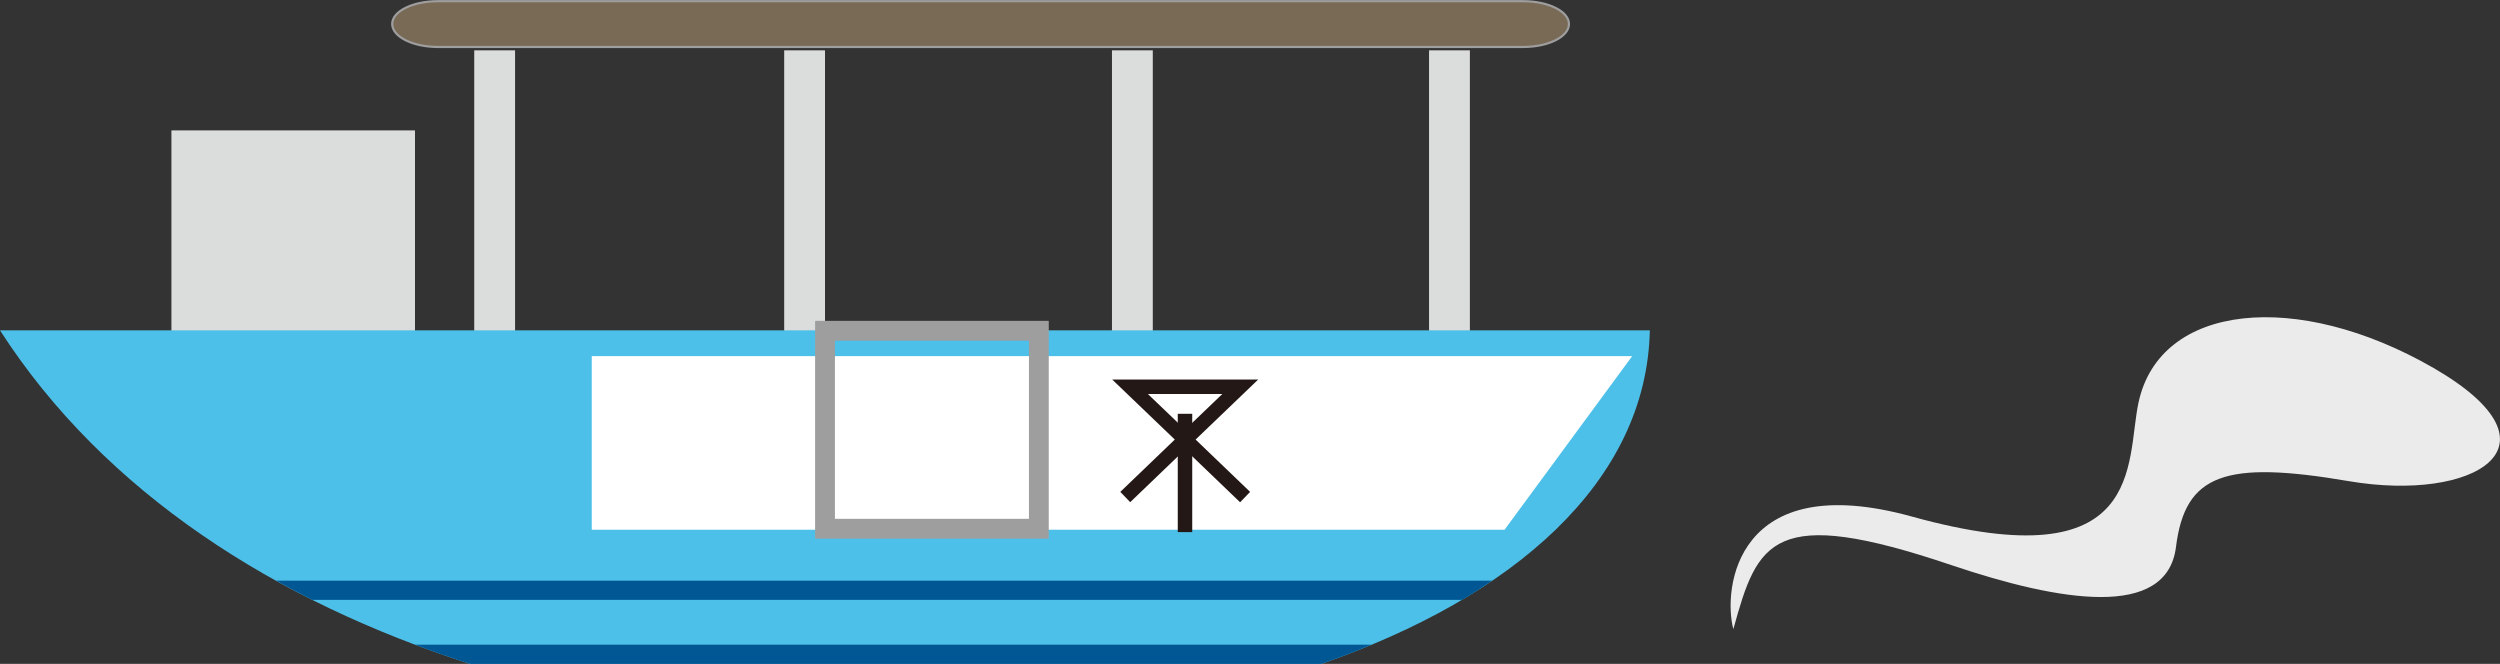 <?xml version="1.0" encoding="UTF-8"?><svg id="_レイヤー_2" xmlns="http://www.w3.org/2000/svg" viewBox="0 0 126.15 33.5"><rect x="0" y="0" width="126.15" height="33.5" fill="#333333" stroke="none"/><defs><style>.cls-1{fill:#005793;}.cls-2{fill:#ebebeb;}.cls-3{fill:#fff;}.cls-4{fill:#dbdcdc;}.cls-5{fill:#231815;}.cls-6{fill:#4dc0e9;}.cls-7{fill:#796a56;stroke-width:.11px;}.cls-7,.cls-8{stroke:#9e9e9f;}.cls-8{fill:none;}</style></defs><g id="_船"><g><rect class="cls-4" x="72.11" y="2.54" width="2.06" height="16.65"/><rect class="cls-4" x="56.11" y="2.54" width="2.06" height="16.65"/><rect class="cls-4" x="39.57" y="2.54" width="2.06" height="16.65"/><rect class="cls-4" x="23.93" y="2.54" width="2.06" height="16.65"/><rect class="cls-4" x="8.65" y="6.58" width="12.29" height="12.61"/><path class="cls-7" d="m79.17,1.21c0,.64-1.03,1.16-2.31,1.16H22.1c-1.28,0-2.31-.52-2.31-1.16S20.82.06,22.1.06h54.76c1.28,0,2.31.52,2.31,1.15"/><path class="cls-6" d="m66.67,33.5c9.69-3.36,16.42-9.18,16.58-16.83H0c5.28,8.2,13.94,13.69,23.72,16.83h42.96Z"/><path class="cls-1" d="m73.77,30.27c.53-.31,1.03-.64,1.52-.97H13.93c.6.33,1.21.66,1.83.97h58Z"/><path class="cls-1" d="m66.66,33.5c.87-.3,1.72-.62,2.54-.97H20.94c.92.35,1.85.67,2.79.97h42.93Z"/><polygon class="cls-3" points="29.86 17.97 29.86 26.73 75.92 26.73 82.36 17.97 29.86 17.97"/><path class="cls-5" d="m62.57,25.34l-2.77-2.66-2.77,2.66-.5-.52,2.75-2.64-3.16-3.03h7.37l-3.16,3.03,2.75,2.64-.5.52h0Zm-4.65-5.46l1.88,1.8,1.88-1.8h-3.76Z"/><polygon class="cls-5" points="60.16 26.85 59.43 26.85 59.43 20.88 60.16 20.88 60.16 26.85 60.16 26.85"/><rect class="cls-8" x="41.63" y="16.69" width="10.79" height="9.99"/><path class="cls-2" d="m87.46,31.73c-.52-1.98.09-8.14,9.03-5.66,11.83,3.27,10.77-2.74,11.42-5.76,1.08-5.02,8.01-5.71,14.89-1.74,6.88,3.98,2,6.78-4.27,5.71-6.27-1.07-8.27-.36-8.73,3.32-.46,3.67-5.86,2.76-11.32.92-9.05-3.06-9.79-1.22-11.01,3.21"/></g></g></svg>